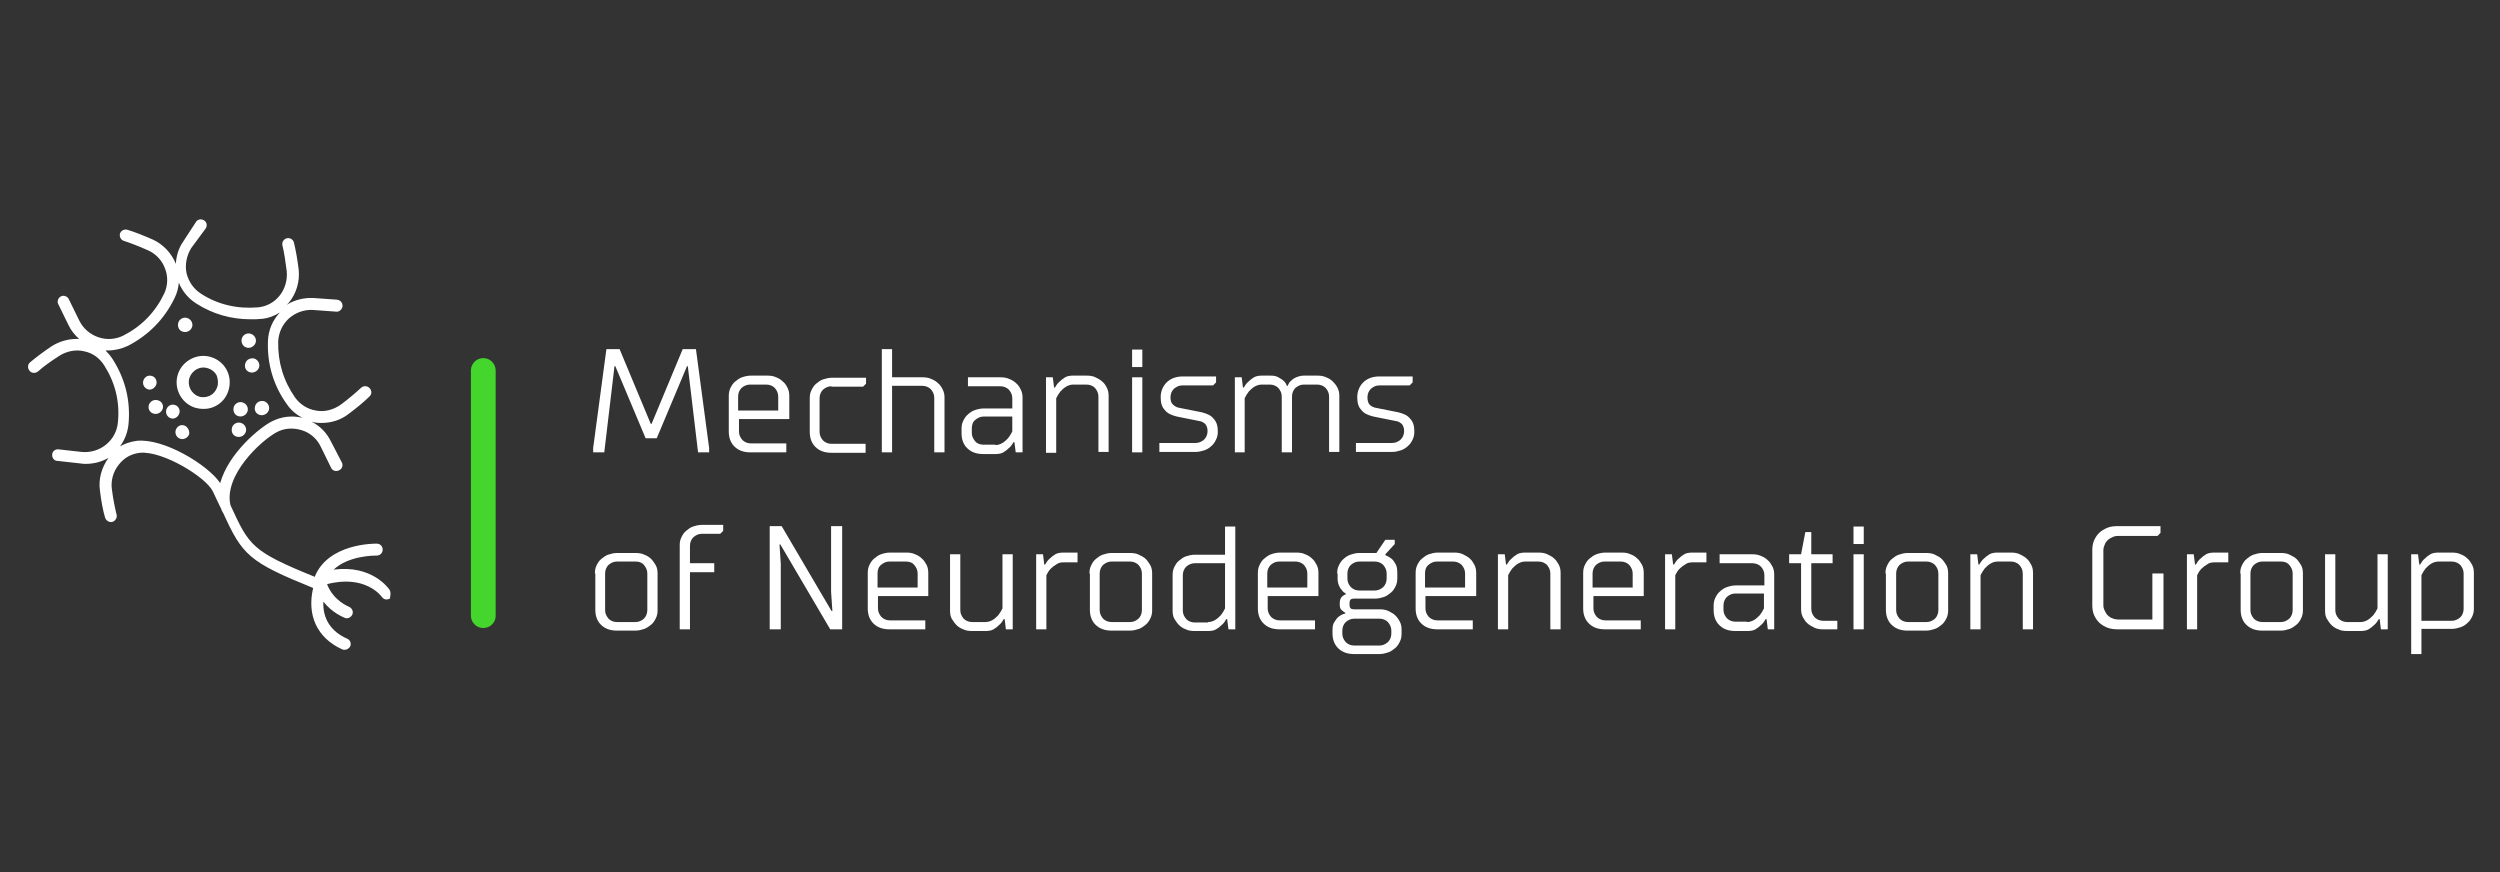 <?xml version="1.0" encoding="UTF-8"?>
<svg xmlns="http://www.w3.org/2000/svg" xmlns:xlink="http://www.w3.org/1999/xlink" width="301" zoomAndPan="magnify" viewBox="0 0 225.75 78.75" height="105" preserveAspectRatio="xMidYMid meet" version="1.0">
  <rect x="0" y="0" width="225.75" height="78.75" fill="#333333" stroke="none"/>
  <defs>
    <clipPath id="439de992b5">
      <path d="M 120 48 L 127 48 L 127 59.141 L 120 59.141 Z M 120 48 " clip-rule="nonzero"></path>
    </clipPath>
    <clipPath id="c286a2ee26">
      <path d="M 217 49 L 223.688 49 L 223.688 59.141 L 217 59.141 Z M 217 49 " clip-rule="nonzero"></path>
    </clipPath>
    <clipPath id="ea4dc6a789">
      <path d="M 2.02 19.473 L 35.699 19.473 L 35.699 59 L 2.02 59 Z M 2.02 19.473 " clip-rule="nonzero"></path>
    </clipPath>
  </defs>
  <path fill="#ffffff" d="M 55.566 33.07 L 55.488 33.07 L 54.566 40.848 L 53.562 40.848 L 53.562 40.461 L 54.758 31.527 L 55.949 31.527 L 58.762 38.27 L 58.84 38.27 L 61.648 31.527 L 62.844 31.527 L 64.035 40.461 L 64.035 40.848 L 63.035 40.848 L 62.109 33.07 L 62.035 33.07 L 59.301 39.578 L 58.301 39.578 Z M 55.566 33.07 " fill-opacity="1" fill-rule="nonzero"></path>
  <path fill="#ffffff" d="M 67.77 40.848 C 67.117 40.848 66.652 40.656 66.309 40.309 C 65.961 39.961 65.809 39.5 65.809 38.961 L 65.809 35.766 C 65.809 35.496 65.844 35.266 65.961 35.031 C 66.078 34.801 66.191 34.609 66.383 34.457 C 66.578 34.301 66.77 34.148 67 34.07 C 67.23 33.992 67.5 33.918 67.809 33.918 L 69.273 33.918 C 69.582 33.918 69.848 33.953 70.082 34.07 C 70.312 34.148 70.543 34.301 70.695 34.457 C 70.891 34.609 71.004 34.801 71.121 35.031 C 71.234 35.266 71.273 35.496 71.273 35.766 L 71.273 37.844 L 66.73 37.844 L 66.73 38.961 C 66.73 39.27 66.848 39.5 67.039 39.73 C 67.23 39.922 67.5 40.039 67.809 40.039 L 71.004 40.039 L 71.004 40.848 Z M 66.691 37.074 L 70.273 37.074 L 70.273 35.805 C 70.273 35.496 70.156 35.266 69.965 35.031 C 69.773 34.84 69.504 34.727 69.195 34.727 L 67.73 34.727 C 67.426 34.727 67.191 34.84 66.961 35.031 C 66.77 35.227 66.652 35.496 66.652 35.805 L 66.652 37.074 Z M 66.691 37.074 " fill-opacity="1" fill-rule="nonzero"></path>
  <path fill="#ffffff" d="M 75.086 34.879 C 74.777 34.879 74.547 34.996 74.316 35.188 C 74.125 35.379 74.008 35.648 74.008 35.957 L 74.008 39 C 74.008 39.309 74.125 39.539 74.316 39.77 C 74.508 39.961 74.777 40.078 75.086 40.078 L 78.164 40.078 L 78.164 40.887 L 75.086 40.887 C 74.43 40.887 73.969 40.695 73.621 40.348 C 73.277 40 73.121 39.539 73.121 39 L 73.121 35.957 C 73.121 35.688 73.16 35.457 73.277 35.227 C 73.391 34.996 73.508 34.801 73.699 34.648 C 73.891 34.492 74.086 34.34 74.316 34.262 C 74.547 34.188 74.816 34.109 75.125 34.109 L 78.203 34.109 L 78.203 34.648 L 77.934 34.918 L 75.086 34.918 Z M 75.086 34.879 " fill-opacity="1" fill-rule="nonzero"></path>
  <path fill="#ffffff" d="M 80.555 31.527 L 80.555 34.07 L 83.285 34.07 C 83.594 34.07 83.863 34.109 84.094 34.223 C 84.324 34.301 84.559 34.457 84.711 34.609 C 84.902 34.762 85.02 34.957 85.133 35.188 C 85.25 35.418 85.289 35.648 85.289 35.918 L 85.289 40.848 L 84.363 40.848 L 84.363 35.918 C 84.363 35.609 84.25 35.379 84.055 35.148 C 83.863 34.957 83.594 34.84 83.285 34.84 L 80.555 34.84 L 80.555 40.848 L 79.629 40.848 L 79.629 31.527 Z M 80.555 31.527 " fill-opacity="1" fill-rule="nonzero"></path>
  <path fill="#ffffff" d="M 91.719 40.848 L 91.602 39.922 L 91.527 39.922 C 91.41 40.117 91.293 40.309 91.102 40.461 C 90.949 40.617 90.793 40.73 90.602 40.848 C 90.41 40.965 90.141 41 89.871 41 L 88.793 41 C 88.137 41 87.676 40.809 87.328 40.461 C 86.98 40.117 86.828 39.652 86.828 39.113 L 86.828 38.73 C 86.828 38.461 86.867 38.23 86.98 38 C 87.098 37.766 87.215 37.574 87.406 37.422 C 87.559 37.266 87.789 37.113 88.023 37.035 C 88.254 36.957 88.523 36.883 88.832 36.883 L 91.41 36.883 L 91.41 35.957 C 91.41 35.648 91.293 35.418 91.102 35.188 C 90.91 34.996 90.641 34.879 90.332 34.879 L 87.406 34.879 L 87.406 34.07 L 90.332 34.07 C 90.641 34.07 90.91 34.109 91.141 34.223 C 91.371 34.301 91.602 34.457 91.758 34.609 C 91.949 34.762 92.066 34.957 92.18 35.188 C 92.297 35.418 92.336 35.648 92.336 35.918 L 92.336 40.848 Z M 89.871 40.191 C 90.102 40.191 90.332 40.117 90.523 40 C 90.719 39.887 90.871 39.73 91.023 39.578 C 91.18 39.383 91.293 39.191 91.41 38.961 L 91.41 37.613 L 88.832 37.613 C 88.523 37.613 88.293 37.73 88.059 37.922 C 87.828 38.113 87.754 38.383 87.754 38.691 L 87.754 39.078 C 87.754 39.383 87.867 39.617 88.059 39.848 C 88.254 40.078 88.523 40.156 88.832 40.156 L 89.871 40.156 Z M 89.871 40.191 " fill-opacity="1" fill-rule="nonzero"></path>
  <path fill="#ffffff" d="M 99.188 40.848 L 99.188 35.805 C 99.188 35.496 99.07 35.266 98.879 35.031 C 98.688 34.84 98.418 34.727 98.109 34.727 L 96.914 34.727 C 96.684 34.727 96.453 34.801 96.262 34.918 C 96.07 35.031 95.914 35.188 95.762 35.34 C 95.605 35.535 95.492 35.727 95.375 35.957 L 95.375 40.887 L 94.453 40.887 L 94.453 34.07 L 95.066 34.07 L 95.184 34.996 L 95.262 34.996 C 95.375 34.801 95.492 34.609 95.684 34.457 C 95.836 34.301 95.992 34.188 96.184 34.07 C 96.375 33.953 96.645 33.918 96.914 33.918 L 98.109 33.918 C 98.418 33.918 98.688 33.953 98.918 34.07 C 99.148 34.188 99.379 34.301 99.535 34.457 C 99.727 34.609 99.84 34.801 99.957 35.031 C 100.074 35.266 100.109 35.496 100.109 35.766 L 100.109 40.809 L 99.188 40.809 Z M 99.188 40.848 " fill-opacity="1" fill-rule="nonzero"></path>
  <path fill="#ffffff" d="M 103.152 33.145 L 102.23 33.145 L 102.23 31.566 L 103.152 31.566 Z M 103.152 40.848 L 102.23 40.848 L 102.23 34.07 L 103.152 34.07 Z M 103.152 40.848 " fill-opacity="1" fill-rule="nonzero"></path>
  <path fill="#ffffff" d="M 105.926 36.535 C 106.078 36.688 106.27 36.805 106.578 36.844 L 108.504 37.227 C 108.965 37.344 109.352 37.496 109.582 37.805 C 109.852 38.074 109.969 38.461 109.969 38.961 C 109.969 39.23 109.93 39.461 109.812 39.691 C 109.699 39.922 109.582 40.117 109.391 40.27 C 109.234 40.426 109.004 40.578 108.773 40.656 C 108.543 40.73 108.273 40.809 107.965 40.809 L 104.691 40.809 L 104.691 40 L 107.965 40 C 108.273 40 108.504 39.887 108.734 39.691 C 108.93 39.5 109.043 39.23 109.043 38.922 C 109.043 38.652 108.965 38.461 108.852 38.305 C 108.695 38.152 108.504 38.035 108.195 38 L 106.27 37.613 C 105.809 37.496 105.426 37.344 105.191 37.035 C 104.922 36.766 104.809 36.383 104.809 35.879 C 104.809 35.34 105 34.879 105.348 34.531 C 105.695 34.188 106.195 33.992 106.809 33.992 L 109.812 33.992 L 109.812 34.531 L 109.543 34.801 L 106.773 34.801 C 106.465 34.801 106.234 34.918 106 35.109 C 105.809 35.301 105.695 35.574 105.695 35.879 C 105.695 36.188 105.77 36.418 105.926 36.535 Z M 105.926 36.535 " fill-opacity="1" fill-rule="nonzero"></path>
  <path fill="#ffffff" d="M 112.43 40.848 L 111.508 40.848 L 111.508 34.07 L 112.125 34.07 L 112.238 34.996 L 112.316 34.996 C 112.43 34.801 112.547 34.609 112.738 34.457 C 112.895 34.301 113.047 34.188 113.238 34.07 C 113.434 33.953 113.703 33.918 113.973 33.918 L 114.703 33.918 C 115.012 33.918 115.242 33.953 115.434 34.07 C 115.629 34.188 115.781 34.262 115.898 34.379 C 116.051 34.492 116.129 34.648 116.203 34.84 L 116.281 34.84 C 116.359 34.648 116.434 34.492 116.59 34.379 C 116.703 34.262 116.859 34.148 117.051 34.07 C 117.242 33.992 117.477 33.918 117.746 33.918 L 118.938 33.918 C 119.246 33.918 119.516 33.953 119.746 34.07 C 119.977 34.148 120.207 34.301 120.363 34.457 C 120.516 34.609 120.672 34.801 120.785 35.031 C 120.902 35.266 120.941 35.496 120.941 35.766 L 120.941 40.809 L 120.016 40.809 L 120.016 35.805 C 120.016 35.496 119.902 35.266 119.707 35.031 C 119.516 34.84 119.246 34.727 118.938 34.727 L 117.746 34.727 C 117.438 34.727 117.207 34.84 116.973 35.031 C 116.781 35.227 116.668 35.496 116.668 35.805 L 116.668 40.848 L 115.742 40.848 L 115.742 35.805 C 115.742 35.496 115.629 35.266 115.434 35.031 C 115.242 34.84 114.973 34.727 114.664 34.727 L 113.934 34.727 C 113.703 34.727 113.473 34.801 113.277 34.918 C 113.086 35.031 112.934 35.188 112.777 35.34 C 112.625 35.535 112.508 35.727 112.395 35.957 L 112.395 40.848 Z M 112.43 40.848 " fill-opacity="1" fill-rule="nonzero"></path>
  <path fill="#ffffff" d="M 123.672 36.535 C 123.828 36.688 124.02 36.805 124.328 36.844 L 126.254 37.227 C 126.715 37.344 127.102 37.496 127.332 37.805 C 127.602 38.074 127.715 38.461 127.715 38.961 C 127.715 39.23 127.676 39.461 127.562 39.691 C 127.445 39.922 127.332 40.117 127.141 40.27 C 126.984 40.426 126.754 40.578 126.523 40.656 C 126.293 40.73 126.023 40.809 125.715 40.809 L 122.441 40.809 L 122.441 40 L 125.715 40 C 126.023 40 126.254 39.887 126.484 39.691 C 126.676 39.5 126.793 39.23 126.793 38.922 C 126.793 38.652 126.715 38.461 126.602 38.305 C 126.445 38.152 126.254 38.035 125.945 38 L 124.02 37.613 C 123.559 37.496 123.172 37.344 122.941 37.035 C 122.672 36.766 122.559 36.383 122.559 35.879 C 122.559 35.34 122.75 34.879 123.098 34.531 C 123.441 34.188 123.941 33.992 124.559 33.992 L 127.562 33.992 L 127.562 34.531 L 127.293 34.801 L 124.559 34.801 C 124.25 34.801 124.02 34.918 123.789 35.109 C 123.598 35.301 123.48 35.574 123.48 35.879 C 123.48 36.188 123.559 36.418 123.672 36.535 Z M 123.672 36.535 " fill-opacity="1" fill-rule="nonzero"></path>
  <path fill="#ffffff" d="M 53.719 51.785 C 53.719 51.516 53.758 51.281 53.871 51.051 C 53.988 50.82 54.102 50.629 54.297 50.473 C 54.488 50.32 54.68 50.168 54.91 50.09 C 55.141 50.012 55.41 49.934 55.719 49.934 L 57.375 49.934 C 57.684 49.934 57.953 49.973 58.184 50.09 C 58.414 50.168 58.645 50.32 58.801 50.473 C 58.953 50.629 59.109 50.859 59.223 51.051 C 59.34 51.281 59.379 51.516 59.379 51.785 L 59.379 55.094 C 59.379 55.363 59.34 55.598 59.223 55.828 C 59.109 56.059 58.992 56.25 58.801 56.406 C 58.605 56.559 58.414 56.711 58.184 56.789 C 57.953 56.867 57.684 56.945 57.375 56.945 L 55.719 56.945 C 55.066 56.945 54.602 56.75 54.258 56.406 C 53.91 56.059 53.758 55.598 53.758 55.059 L 53.758 51.785 Z M 54.641 55.094 C 54.641 55.402 54.758 55.633 54.949 55.867 C 55.141 56.059 55.41 56.172 55.719 56.172 L 57.375 56.172 C 57.684 56.172 57.914 56.059 58.145 55.867 C 58.336 55.672 58.453 55.402 58.453 55.094 L 58.453 51.785 C 58.453 51.477 58.336 51.246 58.145 51.012 C 57.953 50.781 57.684 50.707 57.375 50.707 L 55.719 50.707 C 55.41 50.707 55.18 50.82 54.949 51.012 C 54.758 51.207 54.641 51.477 54.641 51.785 Z M 54.641 55.094 " fill-opacity="1" fill-rule="nonzero"></path>
  <path fill="#ffffff" d="M 61.379 49.242 C 61.379 48.973 61.418 48.742 61.535 48.512 C 61.648 48.281 61.766 48.086 61.957 47.934 C 62.148 47.777 62.344 47.625 62.574 47.547 C 62.805 47.473 63.074 47.395 63.383 47.395 L 65.305 47.395 L 65.305 47.934 L 65.035 48.203 L 63.383 48.203 C 63.074 48.203 62.844 48.316 62.613 48.512 C 62.418 48.703 62.305 48.973 62.305 49.281 L 62.305 50.859 L 64.496 50.859 L 64.496 51.668 L 62.305 51.668 L 62.305 56.828 L 61.379 56.828 Z M 61.379 49.242 " fill-opacity="1" fill-rule="nonzero"></path>
  <path fill="#ffffff" d="M 70.465 49.164 L 70.387 49.164 L 70.504 50.898 L 70.504 56.828 L 69.504 56.828 L 69.504 47.508 L 70.582 47.508 L 75.086 55.172 L 75.164 55.172 L 75.047 53.438 L 75.047 47.508 L 76.047 47.508 L 76.047 56.828 L 74.969 56.828 Z M 70.465 49.164 " fill-opacity="1" fill-rule="nonzero"></path>
  <path fill="#ffffff" d="M 80.32 56.828 C 79.668 56.828 79.207 56.637 78.859 56.289 C 78.512 55.941 78.359 55.48 78.359 54.941 L 78.359 51.746 C 78.359 51.477 78.398 51.246 78.512 51.012 C 78.629 50.781 78.742 50.59 78.938 50.438 C 79.129 50.281 79.32 50.129 79.551 50.051 C 79.781 49.973 80.051 49.898 80.359 49.898 L 81.824 49.898 C 82.133 49.898 82.402 49.934 82.633 50.051 C 82.863 50.129 83.094 50.281 83.246 50.438 C 83.441 50.59 83.555 50.82 83.672 51.012 C 83.785 51.246 83.824 51.477 83.824 51.746 L 83.824 53.824 L 79.281 53.824 L 79.281 54.941 C 79.281 55.25 79.398 55.48 79.59 55.711 C 79.781 55.902 80.051 56.02 80.359 56.02 L 83.555 56.02 L 83.555 56.828 Z M 79.281 53.055 L 82.863 53.055 L 82.863 51.785 C 82.863 51.477 82.746 51.246 82.555 51.012 C 82.363 50.781 82.094 50.707 81.785 50.707 L 80.32 50.707 C 80.016 50.707 79.781 50.82 79.551 51.012 C 79.32 51.207 79.242 51.477 79.242 51.785 L 79.242 53.055 Z M 79.281 53.055 " fill-opacity="1" fill-rule="nonzero"></path>
  <path fill="#ffffff" d="M 86.715 50.051 L 86.715 55.094 C 86.715 55.402 86.828 55.633 87.02 55.867 C 87.215 56.059 87.484 56.172 87.789 56.172 L 88.984 56.172 C 89.215 56.172 89.445 56.098 89.641 55.98 C 89.832 55.867 89.984 55.711 90.141 55.559 C 90.293 55.363 90.41 55.172 90.523 54.941 L 90.523 50.051 L 91.449 50.051 L 91.449 56.828 L 90.832 56.828 L 90.719 55.902 L 90.641 55.902 C 90.523 56.098 90.41 56.289 90.215 56.441 C 90.062 56.598 89.91 56.711 89.715 56.828 C 89.523 56.945 89.254 56.98 88.984 56.98 L 87.789 56.98 C 87.484 56.98 87.215 56.945 86.98 56.828 C 86.75 56.75 86.52 56.598 86.367 56.441 C 86.211 56.289 86.059 56.059 85.941 55.867 C 85.828 55.672 85.789 55.402 85.789 55.133 L 85.789 50.051 Z M 86.715 50.051 " fill-opacity="1" fill-rule="nonzero"></path>
  <path fill="#ffffff" d="M 97.301 50.781 L 96.031 50.781 C 95.801 50.781 95.566 50.82 95.375 50.977 C 95.184 51.09 95.027 51.207 94.875 51.359 C 94.723 51.516 94.605 51.707 94.488 51.938 L 94.488 56.828 L 93.566 56.828 L 93.566 50.051 L 94.184 50.051 L 94.297 50.977 L 94.375 50.977 C 94.488 50.781 94.605 50.59 94.797 50.438 C 94.953 50.281 95.105 50.168 95.297 50.051 C 95.492 49.934 95.762 49.898 96.031 49.898 L 97.301 49.898 Z M 97.301 50.781 " fill-opacity="1" fill-rule="nonzero"></path>
  <path fill="#ffffff" d="M 98.379 51.785 C 98.379 51.516 98.418 51.281 98.531 51.051 C 98.648 50.82 98.762 50.629 98.957 50.473 C 99.148 50.32 99.34 50.168 99.57 50.09 C 99.805 50.012 100.074 49.934 100.379 49.934 L 102.035 49.934 C 102.344 49.934 102.613 49.973 102.844 50.09 C 103.074 50.203 103.309 50.32 103.461 50.473 C 103.613 50.629 103.77 50.859 103.883 51.051 C 104 51.281 104.039 51.516 104.039 51.785 L 104.039 55.094 C 104.039 55.363 104 55.598 103.883 55.828 C 103.77 56.059 103.652 56.25 103.461 56.406 C 103.27 56.559 103.074 56.711 102.844 56.789 C 102.613 56.867 102.344 56.945 102.035 56.945 L 100.379 56.945 C 99.727 56.945 99.266 56.75 98.918 56.406 C 98.57 56.059 98.418 55.598 98.418 55.059 L 98.418 51.785 Z M 99.301 55.094 C 99.301 55.402 99.418 55.633 99.609 55.867 C 99.805 56.059 100.074 56.172 100.379 56.172 L 102.035 56.172 C 102.344 56.172 102.574 56.059 102.805 55.867 C 103 55.672 103.113 55.402 103.113 55.094 L 103.113 51.785 C 103.113 51.477 103 51.246 102.805 51.012 C 102.613 50.82 102.344 50.707 102.035 50.707 L 100.379 50.707 C 100.074 50.707 99.84 50.82 99.609 51.012 C 99.418 51.207 99.301 51.477 99.301 51.785 Z M 99.301 55.094 " fill-opacity="1" fill-rule="nonzero"></path>
  <path fill="#ffffff" d="M 107.887 56.98 C 107.582 56.98 107.312 56.945 107.078 56.828 C 106.848 56.75 106.617 56.598 106.465 56.441 C 106.309 56.289 106.156 56.059 106.039 55.867 C 105.926 55.672 105.887 55.402 105.887 55.133 L 105.887 51.938 C 105.887 51.668 105.926 51.438 106.039 51.207 C 106.156 50.977 106.27 50.781 106.465 50.629 C 106.656 50.473 106.848 50.32 107.078 50.242 C 107.312 50.168 107.582 50.09 107.887 50.09 L 110.621 50.09 L 110.621 47.547 L 111.547 47.547 L 111.547 56.828 L 110.93 56.828 L 110.812 55.902 L 110.738 55.902 C 110.621 56.098 110.508 56.289 110.312 56.441 C 110.16 56.598 110.008 56.711 109.812 56.828 C 109.621 56.945 109.352 56.98 109.082 56.98 Z M 109.082 56.172 C 109.312 56.172 109.543 56.098 109.738 55.98 C 109.93 55.867 110.082 55.711 110.238 55.559 C 110.391 55.363 110.508 55.172 110.621 54.941 L 110.621 50.859 L 107.887 50.859 C 107.582 50.859 107.348 50.977 107.117 51.168 C 106.926 51.359 106.809 51.629 106.809 51.938 L 106.809 55.133 C 106.809 55.441 106.926 55.672 107.117 55.902 C 107.312 56.098 107.582 56.211 107.887 56.211 L 109.082 56.211 Z M 109.082 56.172 " fill-opacity="1" fill-rule="nonzero"></path>
  <path fill="#ffffff" d="M 115.551 56.828 C 114.895 56.828 114.434 56.637 114.086 56.289 C 113.742 55.941 113.586 55.48 113.586 54.941 L 113.586 51.746 C 113.586 51.477 113.625 51.246 113.742 51.012 C 113.855 50.781 113.973 50.59 114.164 50.438 C 114.355 50.281 114.551 50.129 114.781 50.051 C 115.012 49.973 115.281 49.898 115.59 49.898 L 117.051 49.898 C 117.359 49.898 117.629 49.934 117.859 50.051 C 118.09 50.129 118.32 50.281 118.477 50.438 C 118.668 50.59 118.785 50.82 118.898 51.012 C 119.016 51.246 119.055 51.477 119.055 51.746 L 119.055 53.824 L 114.473 53.824 L 114.473 54.941 C 114.473 55.25 114.586 55.48 114.781 55.711 C 114.973 55.902 115.242 56.02 115.551 56.02 L 118.746 56.02 L 118.746 56.828 Z M 114.473 53.055 L 118.051 53.055 L 118.051 51.785 C 118.051 51.477 117.938 51.246 117.746 51.012 C 117.551 50.82 117.281 50.707 116.973 50.707 L 115.512 50.707 C 115.203 50.707 114.973 50.82 114.742 51.012 C 114.551 51.207 114.434 51.477 114.434 51.785 L 114.434 53.055 Z M 114.473 53.055 " fill-opacity="1" fill-rule="nonzero"></path>
  <g clip-path="url(#439de992b5)">
    <path fill="#ffffff" d="M 120.746 51.785 C 120.746 51.516 120.785 51.281 120.902 51.051 C 121.016 50.82 121.133 50.629 121.324 50.473 C 121.48 50.32 121.711 50.168 121.941 50.09 C 122.172 50.012 122.441 49.934 122.75 49.934 L 124.289 49.934 L 125.098 48.742 L 125.945 48.742 L 125.945 49.125 L 125.098 50.051 L 125.098 50.129 C 125.289 50.203 125.484 50.32 125.637 50.438 C 125.793 50.551 125.906 50.742 126.023 50.938 C 126.137 51.129 126.176 51.398 126.176 51.746 L 126.176 52.207 C 126.176 52.477 126.137 52.707 126.023 52.938 C 125.906 53.168 125.793 53.363 125.598 53.516 C 125.406 53.672 125.215 53.824 124.984 53.902 C 124.75 53.977 124.48 54.055 124.176 54.055 L 122.25 54.055 C 121.98 54.055 121.863 54.172 121.863 54.441 L 121.863 54.633 C 121.863 54.902 121.98 55.02 122.25 55.02 L 124.559 55.02 C 124.867 55.02 125.137 55.059 125.367 55.172 C 125.598 55.289 125.828 55.402 125.984 55.559 C 126.137 55.711 126.293 55.902 126.406 56.137 C 126.523 56.367 126.562 56.598 126.562 56.867 L 126.562 57.215 C 126.562 57.484 126.523 57.715 126.406 57.945 C 126.293 58.176 126.176 58.367 125.984 58.523 C 125.793 58.676 125.598 58.832 125.367 58.906 C 125.137 58.984 124.867 59.062 124.559 59.062 L 122.289 59.062 C 121.633 59.062 121.172 58.867 120.824 58.523 C 120.477 58.176 120.324 57.715 120.324 57.176 L 120.324 56.906 C 120.324 56.598 120.363 56.328 120.516 56.137 C 120.633 55.941 120.746 55.789 120.902 55.672 C 121.055 55.559 121.25 55.441 121.48 55.402 L 121.48 55.328 C 121.402 55.289 121.324 55.25 121.25 55.172 C 121.172 55.133 121.133 55.059 121.055 54.98 C 121.016 54.902 120.98 54.789 120.98 54.672 L 120.98 54.441 C 120.98 54.285 121.016 54.133 121.055 54.055 C 121.094 53.977 121.172 53.863 121.25 53.824 C 121.324 53.746 121.402 53.707 121.52 53.672 L 121.52 53.594 C 121.402 53.516 121.25 53.438 121.172 53.285 C 121.055 53.168 120.98 53.055 120.902 52.863 C 120.824 52.668 120.785 52.477 120.785 52.207 L 120.785 51.785 Z M 121.211 57.215 C 121.211 57.52 121.324 57.754 121.52 57.984 C 121.711 58.176 121.98 58.293 122.289 58.293 L 124.559 58.293 C 124.867 58.293 125.098 58.176 125.328 57.984 C 125.523 57.789 125.637 57.52 125.637 57.215 L 125.637 56.945 C 125.637 56.637 125.523 56.406 125.328 56.172 C 125.137 55.98 124.867 55.867 124.559 55.867 L 122.289 55.867 C 121.98 55.867 121.75 55.98 121.52 56.172 C 121.324 56.367 121.211 56.637 121.211 56.945 Z M 121.672 52.246 C 121.672 52.555 121.785 52.785 121.98 53.016 C 122.172 53.207 122.441 53.324 122.75 53.324 L 124.137 53.324 C 124.445 53.324 124.676 53.207 124.906 53.016 C 125.098 52.824 125.215 52.555 125.215 52.246 L 125.215 51.785 C 125.215 51.477 125.098 51.246 124.906 51.012 C 124.715 50.82 124.445 50.707 124.137 50.707 L 122.75 50.707 C 122.441 50.707 122.211 50.82 121.98 51.012 C 121.785 51.207 121.672 51.477 121.672 51.785 Z M 121.672 52.246 " fill-opacity="1" fill-rule="nonzero"></path>
  </g>
  <path fill="#ffffff" d="M 129.797 56.828 C 129.141 56.828 128.68 56.637 128.332 56.289 C 127.984 55.941 127.832 55.48 127.832 54.941 L 127.832 51.746 C 127.832 51.477 127.871 51.246 127.984 51.012 C 128.102 50.781 128.215 50.59 128.41 50.438 C 128.602 50.281 128.793 50.129 129.023 50.051 C 129.258 49.973 129.527 49.898 129.832 49.898 L 131.297 49.898 C 131.605 49.898 131.875 49.934 132.105 50.051 C 132.336 50.168 132.566 50.281 132.723 50.438 C 132.914 50.59 133.031 50.82 133.145 51.012 C 133.262 51.246 133.301 51.477 133.301 51.746 L 133.301 53.824 L 128.719 53.824 L 128.719 54.941 C 128.719 55.25 128.832 55.48 129.023 55.711 C 129.219 55.902 129.488 56.02 129.797 56.02 L 132.992 56.02 L 132.992 56.828 Z M 128.719 53.055 L 132.297 53.055 L 132.297 51.785 C 132.297 51.477 132.184 51.246 131.988 51.012 C 131.797 50.82 131.527 50.707 131.219 50.707 L 129.758 50.707 C 129.449 50.707 129.219 50.82 128.988 51.012 C 128.754 51.207 128.68 51.477 128.68 51.785 L 128.68 53.055 Z M 128.719 53.055 " fill-opacity="1" fill-rule="nonzero"></path>
  <path fill="#ffffff" d="M 139.996 56.828 L 139.996 51.785 C 139.996 51.477 139.883 51.246 139.691 51.012 C 139.496 50.82 139.227 50.707 138.922 50.707 L 137.727 50.707 C 137.496 50.707 137.266 50.781 137.07 50.898 C 136.879 51.012 136.727 51.168 136.57 51.32 C 136.418 51.516 136.301 51.707 136.188 51.938 L 136.188 56.828 L 135.262 56.828 L 135.262 50.051 L 135.879 50.051 L 135.992 50.977 L 136.07 50.977 C 136.188 50.781 136.301 50.59 136.496 50.438 C 136.648 50.281 136.801 50.168 136.996 50.051 C 137.188 49.934 137.457 49.898 137.727 49.898 L 138.922 49.898 C 139.227 49.898 139.496 49.934 139.727 50.051 C 139.961 50.168 140.191 50.281 140.344 50.438 C 140.535 50.59 140.652 50.82 140.77 51.012 C 140.883 51.246 140.922 51.477 140.922 51.746 L 140.922 56.828 Z M 139.996 56.828 " fill-opacity="1" fill-rule="nonzero"></path>
  <path fill="#ffffff" d="M 144.926 56.828 C 144.273 56.828 143.809 56.637 143.465 56.289 C 143.117 55.941 142.961 55.48 142.961 54.941 L 142.961 51.746 C 142.961 51.477 143 51.246 143.117 51.012 C 143.23 50.781 143.348 50.59 143.539 50.438 C 143.734 50.281 143.926 50.129 144.156 50.051 C 144.387 49.973 144.656 49.898 144.965 49.898 L 146.426 49.898 C 146.734 49.898 147.004 49.934 147.234 50.051 C 147.469 50.129 147.699 50.281 147.852 50.438 C 148.043 50.59 148.16 50.82 148.277 51.012 C 148.391 51.246 148.43 51.477 148.43 51.746 L 148.43 53.824 L 143.887 53.824 L 143.887 54.941 C 143.887 55.25 144.004 55.48 144.195 55.711 C 144.387 55.902 144.656 56.02 144.965 56.02 L 148.16 56.02 L 148.16 56.828 Z M 143.848 53.055 L 147.43 53.055 L 147.43 51.785 C 147.43 51.477 147.312 51.246 147.121 51.012 C 146.93 50.82 146.66 50.707 146.352 50.707 L 144.887 50.707 C 144.578 50.707 144.348 50.82 144.117 51.012 C 143.926 51.207 143.809 51.477 143.809 51.785 L 143.809 53.055 Z M 143.848 53.055 " fill-opacity="1" fill-rule="nonzero"></path>
  <path fill="#ffffff" d="M 154.09 50.781 L 152.82 50.781 C 152.586 50.781 152.355 50.82 152.164 50.977 C 151.973 51.09 151.816 51.207 151.664 51.359 C 151.508 51.516 151.395 51.707 151.277 51.938 L 151.277 56.828 L 150.355 56.828 L 150.355 50.051 L 150.969 50.051 L 151.086 50.977 L 151.164 50.977 C 151.277 50.781 151.395 50.59 151.586 50.438 C 151.742 50.281 151.895 50.168 152.086 50.051 C 152.281 49.934 152.551 49.898 152.82 49.898 L 154.09 49.898 Z M 154.09 50.781 " fill-opacity="1" fill-rule="nonzero"></path>
  <path fill="#ffffff" d="M 159.633 56.828 L 159.52 55.902 L 159.441 55.902 C 159.324 56.098 159.211 56.289 159.016 56.441 C 158.863 56.598 158.711 56.711 158.516 56.828 C 158.324 56.945 158.055 56.98 157.785 56.98 L 156.707 56.98 C 156.055 56.98 155.59 56.789 155.246 56.441 C 154.898 56.098 154.742 55.633 154.742 55.094 L 154.742 54.711 C 154.742 54.441 154.781 54.211 154.898 53.977 C 155.012 53.746 155.129 53.555 155.32 53.402 C 155.477 53.246 155.707 53.094 155.938 53.016 C 156.168 52.938 156.438 52.863 156.746 52.863 L 159.324 52.863 L 159.324 51.938 C 159.324 51.629 159.211 51.398 159.016 51.168 C 158.824 50.977 158.555 50.859 158.246 50.859 L 155.281 50.859 L 155.281 50.051 L 158.207 50.051 C 158.516 50.051 158.785 50.09 159.016 50.203 C 159.25 50.281 159.48 50.438 159.633 50.59 C 159.824 50.742 159.941 50.977 160.059 51.168 C 160.172 51.398 160.211 51.629 160.211 51.898 L 160.211 56.828 Z M 157.746 56.172 C 157.977 56.172 158.207 56.098 158.402 55.98 C 158.594 55.867 158.746 55.711 158.902 55.559 C 159.055 55.363 159.172 55.172 159.285 54.941 L 159.285 53.594 L 156.707 53.594 C 156.398 53.594 156.168 53.707 155.938 53.902 C 155.746 54.094 155.629 54.363 155.629 54.672 L 155.629 55.059 C 155.629 55.363 155.746 55.598 155.938 55.828 C 156.129 56.02 156.398 56.137 156.707 56.137 L 157.746 56.137 Z M 157.746 56.172 " fill-opacity="1" fill-rule="nonzero"></path>
  <path fill="#ffffff" d="M 161.559 50.051 L 162.637 50.051 L 163.02 48.047 L 163.559 48.047 L 163.559 50.051 L 165.484 50.051 L 165.484 50.859 L 163.559 50.859 L 163.559 54.98 C 163.559 55.289 163.676 55.52 163.867 55.75 C 164.062 55.941 164.332 56.059 164.637 56.059 L 165.91 56.059 L 165.91 56.828 L 164.637 56.828 C 164.332 56.828 164.062 56.789 163.828 56.676 C 163.598 56.559 163.367 56.441 163.215 56.289 C 163.02 56.137 162.906 55.902 162.789 55.711 C 162.676 55.48 162.637 55.25 162.637 54.98 L 162.637 50.859 L 161.559 50.859 Z M 161.559 50.051 " fill-opacity="1" fill-rule="nonzero"></path>
  <path fill="#ffffff" d="M 168.297 49.125 L 167.371 49.125 L 167.371 47.547 L 168.297 47.547 Z M 168.297 56.828 L 167.371 56.828 L 167.371 50.051 L 168.297 50.051 Z M 168.297 56.828 " fill-opacity="1" fill-rule="nonzero"></path>
  <path fill="#ffffff" d="M 170.258 51.785 C 170.258 51.516 170.297 51.281 170.414 51.051 C 170.527 50.82 170.645 50.629 170.836 50.473 C 171.031 50.32 171.223 50.168 171.453 50.09 C 171.684 50.012 171.953 49.934 172.262 49.934 L 173.918 49.934 C 174.227 49.934 174.496 49.973 174.727 50.09 C 174.957 50.203 175.188 50.32 175.34 50.473 C 175.496 50.629 175.648 50.859 175.766 51.051 C 175.879 51.281 175.918 51.516 175.918 51.785 L 175.918 55.094 C 175.918 55.363 175.879 55.598 175.766 55.828 C 175.648 56.059 175.535 56.25 175.34 56.406 C 175.148 56.559 174.957 56.711 174.727 56.789 C 174.496 56.867 174.227 56.945 173.918 56.945 L 172.262 56.945 C 171.605 56.945 171.145 56.75 170.797 56.406 C 170.453 56.059 170.297 55.598 170.297 55.059 L 170.297 51.785 Z M 171.223 55.094 C 171.223 55.402 171.336 55.633 171.531 55.867 C 171.723 56.059 171.992 56.172 172.301 56.172 L 173.957 56.172 C 174.262 56.172 174.496 56.059 174.727 55.867 C 174.918 55.672 175.035 55.402 175.035 55.094 L 175.035 51.785 C 175.035 51.477 174.918 51.246 174.727 51.012 C 174.531 50.82 174.262 50.707 173.957 50.707 L 172.301 50.707 C 171.992 50.707 171.762 50.82 171.531 51.012 C 171.336 51.207 171.223 51.477 171.223 51.785 Z M 171.223 55.094 " fill-opacity="1" fill-rule="nonzero"></path>
  <path fill="#ffffff" d="M 182.656 56.828 L 182.656 51.785 C 182.656 51.477 182.543 51.246 182.348 51.012 C 182.156 50.82 181.887 50.707 181.578 50.707 L 180.387 50.707 C 180.152 50.707 179.922 50.781 179.73 50.898 C 179.539 51.012 179.383 51.168 179.23 51.32 C 179.078 51.516 178.961 51.707 178.844 51.938 L 178.844 56.828 L 177.922 56.828 L 177.922 50.051 L 178.539 50.051 L 178.652 50.977 L 178.73 50.977 C 178.844 50.781 178.961 50.59 179.152 50.438 C 179.309 50.281 179.461 50.168 179.652 50.051 C 179.848 49.934 180.117 49.898 180.387 49.898 L 181.578 49.898 C 181.887 49.898 182.156 49.934 182.387 50.051 C 182.617 50.168 182.848 50.281 183.004 50.438 C 183.195 50.59 183.312 50.82 183.426 51.012 C 183.543 51.246 183.582 51.477 183.582 51.746 L 183.582 56.828 Z M 182.656 56.828 " fill-opacity="1" fill-rule="nonzero"></path>
  <path fill="#ffffff" d="M 191.242 56.828 C 190.895 56.828 190.59 56.789 190.281 56.676 C 190.012 56.559 189.742 56.406 189.547 56.211 C 189.355 56.02 189.203 55.789 189.086 55.52 C 188.973 55.25 188.934 54.941 188.934 54.633 L 188.934 49.703 C 188.934 49.395 188.973 49.09 189.086 48.82 C 189.203 48.551 189.355 48.316 189.547 48.125 C 189.742 47.934 190.012 47.777 190.281 47.664 C 190.551 47.547 190.895 47.508 191.242 47.508 L 195.094 47.508 L 195.094 48.125 L 194.824 48.395 L 191.242 48.395 C 191.051 48.395 190.895 48.434 190.742 48.512 C 190.59 48.586 190.434 48.664 190.32 48.781 C 190.203 48.895 190.086 49.051 190.051 49.203 C 189.973 49.359 189.934 49.551 189.934 49.703 L 189.934 54.633 C 189.934 54.824 189.973 54.98 190.051 55.133 C 190.125 55.289 190.203 55.441 190.32 55.559 C 190.434 55.672 190.59 55.789 190.742 55.828 C 190.895 55.902 191.09 55.941 191.242 55.941 L 194.359 55.941 L 194.359 51.785 L 195.363 51.785 L 195.363 56.828 Z M 191.242 56.828 " fill-opacity="1" fill-rule="nonzero"></path>
  <path fill="#ffffff" d="M 201.215 50.781 L 199.945 50.781 C 199.711 50.781 199.48 50.82 199.289 50.977 C 199.098 51.09 198.941 51.207 198.789 51.359 C 198.633 51.516 198.52 51.707 198.402 51.938 L 198.402 56.828 L 197.48 56.828 L 197.48 50.051 L 198.094 50.051 L 198.211 50.977 L 198.289 50.977 C 198.402 50.781 198.52 50.59 198.711 50.438 C 198.867 50.281 199.02 50.168 199.211 50.051 C 199.406 49.934 199.676 49.898 199.945 49.898 L 201.215 49.898 Z M 201.215 50.781 " fill-opacity="1" fill-rule="nonzero"></path>
  <path fill="#ffffff" d="M 202.293 51.785 C 202.293 51.516 202.332 51.281 202.445 51.051 C 202.562 50.82 202.676 50.629 202.871 50.473 C 203.062 50.32 203.254 50.168 203.484 50.09 C 203.715 50.012 203.984 49.934 204.293 49.934 L 205.949 49.934 C 206.258 49.934 206.527 49.973 206.758 50.09 C 206.988 50.203 207.219 50.32 207.375 50.473 C 207.527 50.629 207.684 50.859 207.797 51.051 C 207.914 51.281 207.953 51.516 207.953 51.785 L 207.953 55.094 C 207.953 55.363 207.914 55.598 207.797 55.828 C 207.684 56.059 207.566 56.25 207.375 56.406 C 207.184 56.559 206.988 56.711 206.758 56.789 C 206.527 56.867 206.258 56.945 205.949 56.945 L 204.293 56.945 C 203.641 56.945 203.176 56.75 202.832 56.406 C 202.484 56.059 202.332 55.598 202.332 55.059 L 202.332 51.785 Z M 203.215 55.094 C 203.215 55.402 203.332 55.633 203.523 55.867 C 203.715 56.059 203.984 56.172 204.293 56.172 L 205.949 56.172 C 206.258 56.172 206.488 56.059 206.719 55.867 C 206.914 55.672 207.027 55.402 207.027 55.094 L 207.027 51.785 C 207.027 51.477 206.914 51.246 206.719 51.012 C 206.527 50.781 206.258 50.707 205.949 50.707 L 204.293 50.707 C 203.984 50.707 203.754 50.82 203.523 51.012 C 203.332 51.207 203.215 51.477 203.215 51.785 Z M 203.215 55.094 " fill-opacity="1" fill-rule="nonzero"></path>
  <path fill="#ffffff" d="M 210.879 50.051 L 210.879 55.094 C 210.879 55.402 210.992 55.633 211.188 55.867 C 211.379 56.059 211.648 56.172 211.957 56.172 L 213.148 56.172 C 213.379 56.172 213.613 56.098 213.805 55.98 C 213.996 55.867 214.152 55.711 214.305 55.559 C 214.457 55.363 214.574 55.172 214.688 54.941 L 214.688 50.051 L 215.613 50.051 L 215.613 56.828 L 214.996 56.828 L 214.883 55.902 L 214.805 55.902 C 214.688 56.098 214.574 56.289 214.383 56.441 C 214.227 56.598 214.074 56.711 213.883 56.828 C 213.688 56.945 213.418 56.98 213.148 56.98 L 211.957 56.98 C 211.648 56.98 211.379 56.945 211.148 56.828 C 210.918 56.75 210.684 56.598 210.531 56.441 C 210.379 56.289 210.223 56.059 210.109 55.867 C 209.992 55.672 209.953 55.402 209.953 55.133 L 209.953 50.051 Z M 210.879 50.051 " fill-opacity="1" fill-rule="nonzero"></path>
  <g clip-path="url(#c286a2ee26)">
    <path fill="#ffffff" d="M 221.387 49.898 C 221.695 49.898 221.965 49.934 222.195 50.051 C 222.43 50.129 222.66 50.281 222.812 50.438 C 223.004 50.59 223.121 50.82 223.238 51.012 C 223.352 51.246 223.391 51.477 223.391 51.746 L 223.391 54.941 C 223.391 55.211 223.352 55.441 223.238 55.672 C 223.121 55.902 223.004 56.098 222.812 56.25 C 222.66 56.406 222.43 56.559 222.195 56.637 C 221.965 56.711 221.695 56.789 221.387 56.789 L 218.656 56.789 L 218.656 59.062 L 217.73 59.062 L 217.73 50.051 L 218.348 50.051 L 218.461 50.977 L 218.539 50.977 C 218.656 50.781 218.77 50.59 218.965 50.438 C 219.117 50.281 219.27 50.168 219.465 50.051 C 219.656 49.934 219.926 49.898 220.195 49.898 Z M 220.195 50.707 C 219.965 50.707 219.734 50.781 219.539 50.898 C 219.348 51.012 219.195 51.168 219.039 51.32 C 218.887 51.516 218.77 51.707 218.656 51.938 L 218.656 56.059 L 221.387 56.059 C 221.695 56.059 221.926 55.941 222.16 55.75 C 222.352 55.559 222.465 55.289 222.465 54.98 L 222.465 51.785 C 222.465 51.477 222.352 51.246 222.16 51.012 C 221.965 50.82 221.695 50.707 221.387 50.707 Z M 220.195 50.707 " fill-opacity="1" fill-rule="nonzero"></path>
  </g>
  <path fill="#44d62c" d="M 43.641 56.711 C 43.023 56.711 42.523 56.211 42.523 55.598 L 42.523 33.453 C 42.523 32.84 43.023 32.336 43.641 32.336 C 44.258 32.336 44.758 32.84 44.758 33.453 L 44.758 55.633 C 44.758 56.211 44.258 56.711 43.641 56.711 Z M 43.641 56.711 " fill-opacity="1" fill-rule="nonzero"></path>
  <path fill="#ffffff" d="M 16.496 29.949 C 16.844 30.066 17.227 29.875 17.344 29.527 C 17.457 29.219 17.266 28.832 16.918 28.719 C 16.574 28.602 16.227 28.797 16.109 29.102 C 15.996 29.488 16.148 29.836 16.496 29.949 Z M 16.496 29.949 " fill-opacity="1" fill-rule="nonzero"></path>
  <path fill="#ffffff" d="M 14.262 36.148 C 13.918 36.035 13.57 36.227 13.453 36.535 C 13.34 36.883 13.492 37.227 13.84 37.344 C 14.188 37.461 14.57 37.266 14.688 36.922 C 14.801 36.613 14.609 36.227 14.262 36.148 Z M 14.262 36.148 " fill-opacity="1" fill-rule="nonzero"></path>
  <path fill="#ffffff" d="M 14.109 34.727 C 14.223 34.418 14.031 34.031 13.723 33.953 C 13.379 33.84 13.07 34.031 12.953 34.34 C 12.84 34.648 12.992 35.031 13.34 35.148 C 13.609 35.266 13.992 35.07 14.109 34.727 Z M 14.109 34.727 " fill-opacity="1" fill-rule="nonzero"></path>
  <path fill="#ffffff" d="M 16.188 37.344 C 16.305 37.035 16.109 36.652 15.805 36.574 C 15.457 36.457 15.148 36.652 15.031 36.957 C 14.918 37.266 15.07 37.652 15.418 37.766 C 15.688 37.883 16.074 37.691 16.188 37.344 Z M 16.188 37.344 " fill-opacity="1" fill-rule="nonzero"></path>
  <path fill="#ffffff" d="M 16.648 38.422 C 16.305 38.305 15.996 38.5 15.879 38.809 C 15.766 39.113 15.918 39.5 16.266 39.617 C 16.574 39.73 16.957 39.539 17.074 39.23 C 17.152 38.922 16.957 38.539 16.648 38.422 Z M 16.648 38.422 " fill-opacity="1" fill-rule="nonzero"></path>
  <path fill="#ffffff" d="M 20.617 35.301 C 21.039 34.031 20.383 32.684 19.113 32.262 C 17.883 31.836 16.496 32.531 16.074 33.762 C 15.648 35.031 16.344 36.383 17.574 36.805 C 17.844 36.883 18.074 36.922 18.344 36.922 C 19.344 36.957 20.309 36.305 20.617 35.301 Z M 19.613 34.957 C 19.5 35.301 19.27 35.57 18.961 35.727 C 18.652 35.879 18.266 35.918 17.957 35.805 C 17.266 35.57 16.883 34.801 17.113 34.109 C 17.305 33.57 17.805 33.184 18.383 33.184 C 18.535 33.184 18.652 33.223 18.805 33.262 C 19.152 33.379 19.422 33.609 19.574 33.918 C 19.691 34.262 19.73 34.648 19.613 34.957 Z M 19.613 34.957 " fill-opacity="1" fill-rule="nonzero"></path>
  <g clip-path="url(#ea4dc6a789)">
    <path fill="#ffffff" d="M 35.168 53.246 C 35.09 53.133 33.59 50.977 30.125 51.438 C 31.473 50.168 33.781 50.168 33.977 50.168 C 34.016 50.168 33.977 50.168 34.016 50.168 C 34.32 50.168 34.555 49.934 34.555 49.629 C 34.555 49.32 34.32 49.09 34.016 49.09 C 33.82 49.09 29.664 49.051 28.43 52.055 C 28.43 52.055 28.43 52.09 28.43 52.09 C 22.734 49.781 22.504 49.281 20.848 45.699 C 20.848 45.66 20.848 45.66 20.809 45.621 C 20.191 42.926 23.543 39.809 24.965 39.039 C 25.66 38.652 26.469 38.613 27.238 38.844 C 28.008 39.078 28.625 39.617 28.969 40.348 L 29.895 42.234 C 30.008 42.504 30.355 42.617 30.625 42.465 C 30.895 42.348 31.012 42.004 30.855 41.734 L 29.895 39.887 C 29.508 39.078 28.895 38.461 28.125 38.074 C 28.238 38.113 28.316 38.113 28.43 38.152 C 28.625 38.191 28.855 38.191 29.047 38.191 C 29.934 38.191 30.781 37.922 31.473 37.383 C 32.242 36.805 32.898 36.266 33.359 35.805 C 33.59 35.609 33.59 35.266 33.359 35.031 C 33.168 34.84 32.82 34.801 32.59 35.031 C 32.129 35.457 31.551 35.957 30.781 36.535 C 30.125 36.996 29.316 37.227 28.547 37.074 C 27.777 36.957 27.121 36.535 26.66 35.918 C 25.582 34.379 25.082 32.684 25.121 30.836 C 25.16 30.027 25.504 29.297 26.082 28.758 C 26.699 28.219 27.469 27.949 28.238 27.988 L 30.355 28.141 C 30.625 28.18 30.895 27.949 30.934 27.641 C 30.934 27.332 30.742 27.102 30.434 27.062 L 28.316 26.91 C 27.469 26.871 26.621 27.062 25.891 27.523 C 25.969 27.449 26.004 27.41 26.082 27.332 C 26.777 26.484 27.082 25.406 26.969 24.328 C 26.852 23.367 26.699 22.559 26.543 21.902 C 26.469 21.633 26.199 21.441 25.891 21.516 C 25.621 21.594 25.43 21.863 25.504 22.172 C 25.66 22.789 25.773 23.559 25.891 24.48 C 25.969 25.289 25.734 26.102 25.234 26.715 C 24.734 27.332 24.043 27.68 23.309 27.754 C 21.461 27.91 19.691 27.523 18.152 26.523 C 17.496 26.102 17.035 25.445 16.844 24.676 C 16.688 23.906 16.844 23.098 17.266 22.402 L 18.574 20.633 C 18.73 20.402 18.691 20.055 18.422 19.898 C 18.191 19.746 17.844 19.785 17.688 20.055 L 16.535 21.824 C 16.109 22.441 15.918 23.133 15.879 23.828 C 15.496 22.863 14.727 22.055 13.801 21.633 C 12.914 21.246 12.145 20.941 11.492 20.746 C 11.223 20.672 10.914 20.824 10.836 21.094 C 10.758 21.363 10.914 21.672 11.184 21.75 C 11.762 21.941 12.492 22.211 13.34 22.594 C 14.07 22.902 14.648 23.52 14.918 24.289 C 15.188 25.02 15.148 25.793 14.84 26.484 C 14.031 28.18 12.801 29.449 11.145 30.297 C 10.453 30.645 9.645 30.719 8.871 30.449 C 8.102 30.18 7.488 29.641 7.141 28.91 L 6.215 27.023 C 6.102 26.754 5.754 26.641 5.523 26.754 C 5.254 26.871 5.137 27.215 5.254 27.449 L 6.176 29.336 C 6.41 29.836 6.754 30.258 7.141 30.605 C 6.293 30.566 5.406 30.797 4.676 31.258 C 3.867 31.797 3.215 32.301 2.711 32.723 C 2.48 32.914 2.48 33.262 2.676 33.492 C 2.867 33.723 3.215 33.723 3.445 33.531 C 3.906 33.109 4.562 32.645 5.332 32.145 C 5.984 31.723 6.832 31.527 7.602 31.723 C 8.371 31.875 8.988 32.336 9.41 32.992 C 10.414 34.57 10.836 36.305 10.645 38.152 C 10.566 38.961 10.184 39.652 9.566 40.156 C 8.949 40.656 8.141 40.887 7.371 40.809 L 5.293 40.578 C 4.984 40.539 4.715 40.77 4.715 41.039 C 4.676 41.348 4.906 41.617 5.176 41.617 L 7.254 41.848 C 7.41 41.887 7.602 41.887 7.758 41.887 C 8.488 41.887 9.18 41.695 9.797 41.348 C 9.18 42.195 8.871 43.273 9.027 44.312 C 9.141 45.277 9.297 46.086 9.488 46.738 C 9.566 47.008 9.875 47.203 10.145 47.125 C 10.414 47.047 10.605 46.738 10.527 46.469 C 10.375 45.855 10.219 45.082 10.105 44.199 C 9.988 43.426 10.219 42.582 10.723 41.965 C 11.184 41.348 11.875 40.965 12.645 40.887 C 14.688 40.695 18.613 43.082 19.23 44.391 C 19.5 45.008 19.77 45.508 20 46.008 C 20 46.047 20 46.086 20.039 46.125 C 20.078 46.199 20.113 46.277 20.152 46.316 C 21.887 50.129 22.465 50.742 28.277 53.094 C 27.699 55.559 28.625 57.598 30.895 58.637 C 30.973 58.676 31.051 58.676 31.125 58.676 C 31.32 58.676 31.512 58.562 31.625 58.367 C 31.742 58.098 31.625 57.789 31.355 57.676 C 29.855 57.02 29.125 55.828 29.199 54.324 C 30.008 55.363 31.051 55.75 31.125 55.789 C 31.203 55.828 31.242 55.828 31.32 55.828 C 31.551 55.828 31.742 55.672 31.82 55.48 C 31.934 55.211 31.781 54.902 31.512 54.789 C 31.434 54.75 30.125 54.246 29.547 52.785 C 29.547 52.785 29.547 52.746 29.547 52.746 C 32.973 51.859 34.438 53.824 34.477 53.902 C 34.59 54.055 34.746 54.133 34.898 54.133 C 35.016 54.133 35.09 54.094 35.207 54.055 C 35.246 53.824 35.324 53.477 35.168 53.246 Z M 12.336 39.809 C 11.797 39.887 11.297 40.039 10.836 40.309 C 11.262 39.73 11.531 39.039 11.605 38.305 C 11.797 36.227 11.336 34.262 10.184 32.453 C 9.988 32.145 9.758 31.875 9.527 31.645 C 9.605 31.645 9.68 31.645 9.758 31.645 C 10.375 31.645 10.992 31.492 11.566 31.223 C 13.414 30.258 14.84 28.832 15.766 26.91 C 15.996 26.445 16.109 25.984 16.148 25.523 C 16.457 26.293 16.996 26.945 17.727 27.41 C 19.23 28.371 20.887 28.832 22.656 28.832 C 22.965 28.832 23.273 28.832 23.578 28.797 C 24.195 28.758 24.773 28.527 25.273 28.219 C 24.621 28.91 24.234 29.797 24.195 30.797 C 24.117 32.875 24.695 34.84 25.93 36.535 C 26.273 37.035 26.777 37.461 27.316 37.73 C 26.352 37.496 25.391 37.613 24.504 38.074 C 23.465 38.613 20.652 40.887 19.883 43.621 C 18.766 41.965 14.762 39.539 12.336 39.809 Z M 12.336 39.809 " fill-opacity="1" fill-rule="nonzero"></path>
  </g>
  <path fill="#ffffff" d="M 22.234 31.375 C 22.578 31.492 22.965 31.297 23.078 30.953 C 23.195 30.645 23.004 30.258 22.656 30.145 C 22.309 30.027 21.965 30.219 21.848 30.527 C 21.73 30.875 21.887 31.258 22.234 31.375 Z M 22.234 31.375 " fill-opacity="1" fill-rule="nonzero"></path>
  <path fill="#ffffff" d="M 22.156 32.801 C 22.039 33.145 22.195 33.492 22.539 33.609 C 22.887 33.723 23.273 33.531 23.387 33.184 C 23.504 32.875 23.309 32.492 22.965 32.375 C 22.617 32.301 22.27 32.453 22.156 32.801 Z M 22.156 32.801 " fill-opacity="1" fill-rule="nonzero"></path>
  <path fill="#ffffff" d="M 21.5 37.574 C 21.848 37.691 22.234 37.496 22.348 37.152 C 22.465 36.844 22.27 36.457 21.926 36.344 C 21.578 36.227 21.23 36.418 21.117 36.727 C 21 37.074 21.156 37.461 21.5 37.574 Z M 21.5 37.574 " fill-opacity="1" fill-rule="nonzero"></path>
  <path fill="#ffffff" d="M 21.348 39.422 C 21.695 39.539 22.078 39.348 22.195 39 C 22.309 38.691 22.117 38.305 21.77 38.191 C 21.426 38.074 21.078 38.27 20.961 38.574 C 20.848 38.961 21 39.309 21.348 39.422 Z M 21.348 39.422 " fill-opacity="1" fill-rule="nonzero"></path>
  <path fill="#ffffff" d="M 23.043 36.652 C 22.926 36.996 23.078 37.344 23.426 37.461 C 23.773 37.574 24.156 37.383 24.273 37.035 C 24.387 36.727 24.195 36.344 23.848 36.227 C 23.504 36.148 23.156 36.305 23.043 36.652 Z M 23.043 36.652 " fill-opacity="1" fill-rule="nonzero"></path>
</svg>
